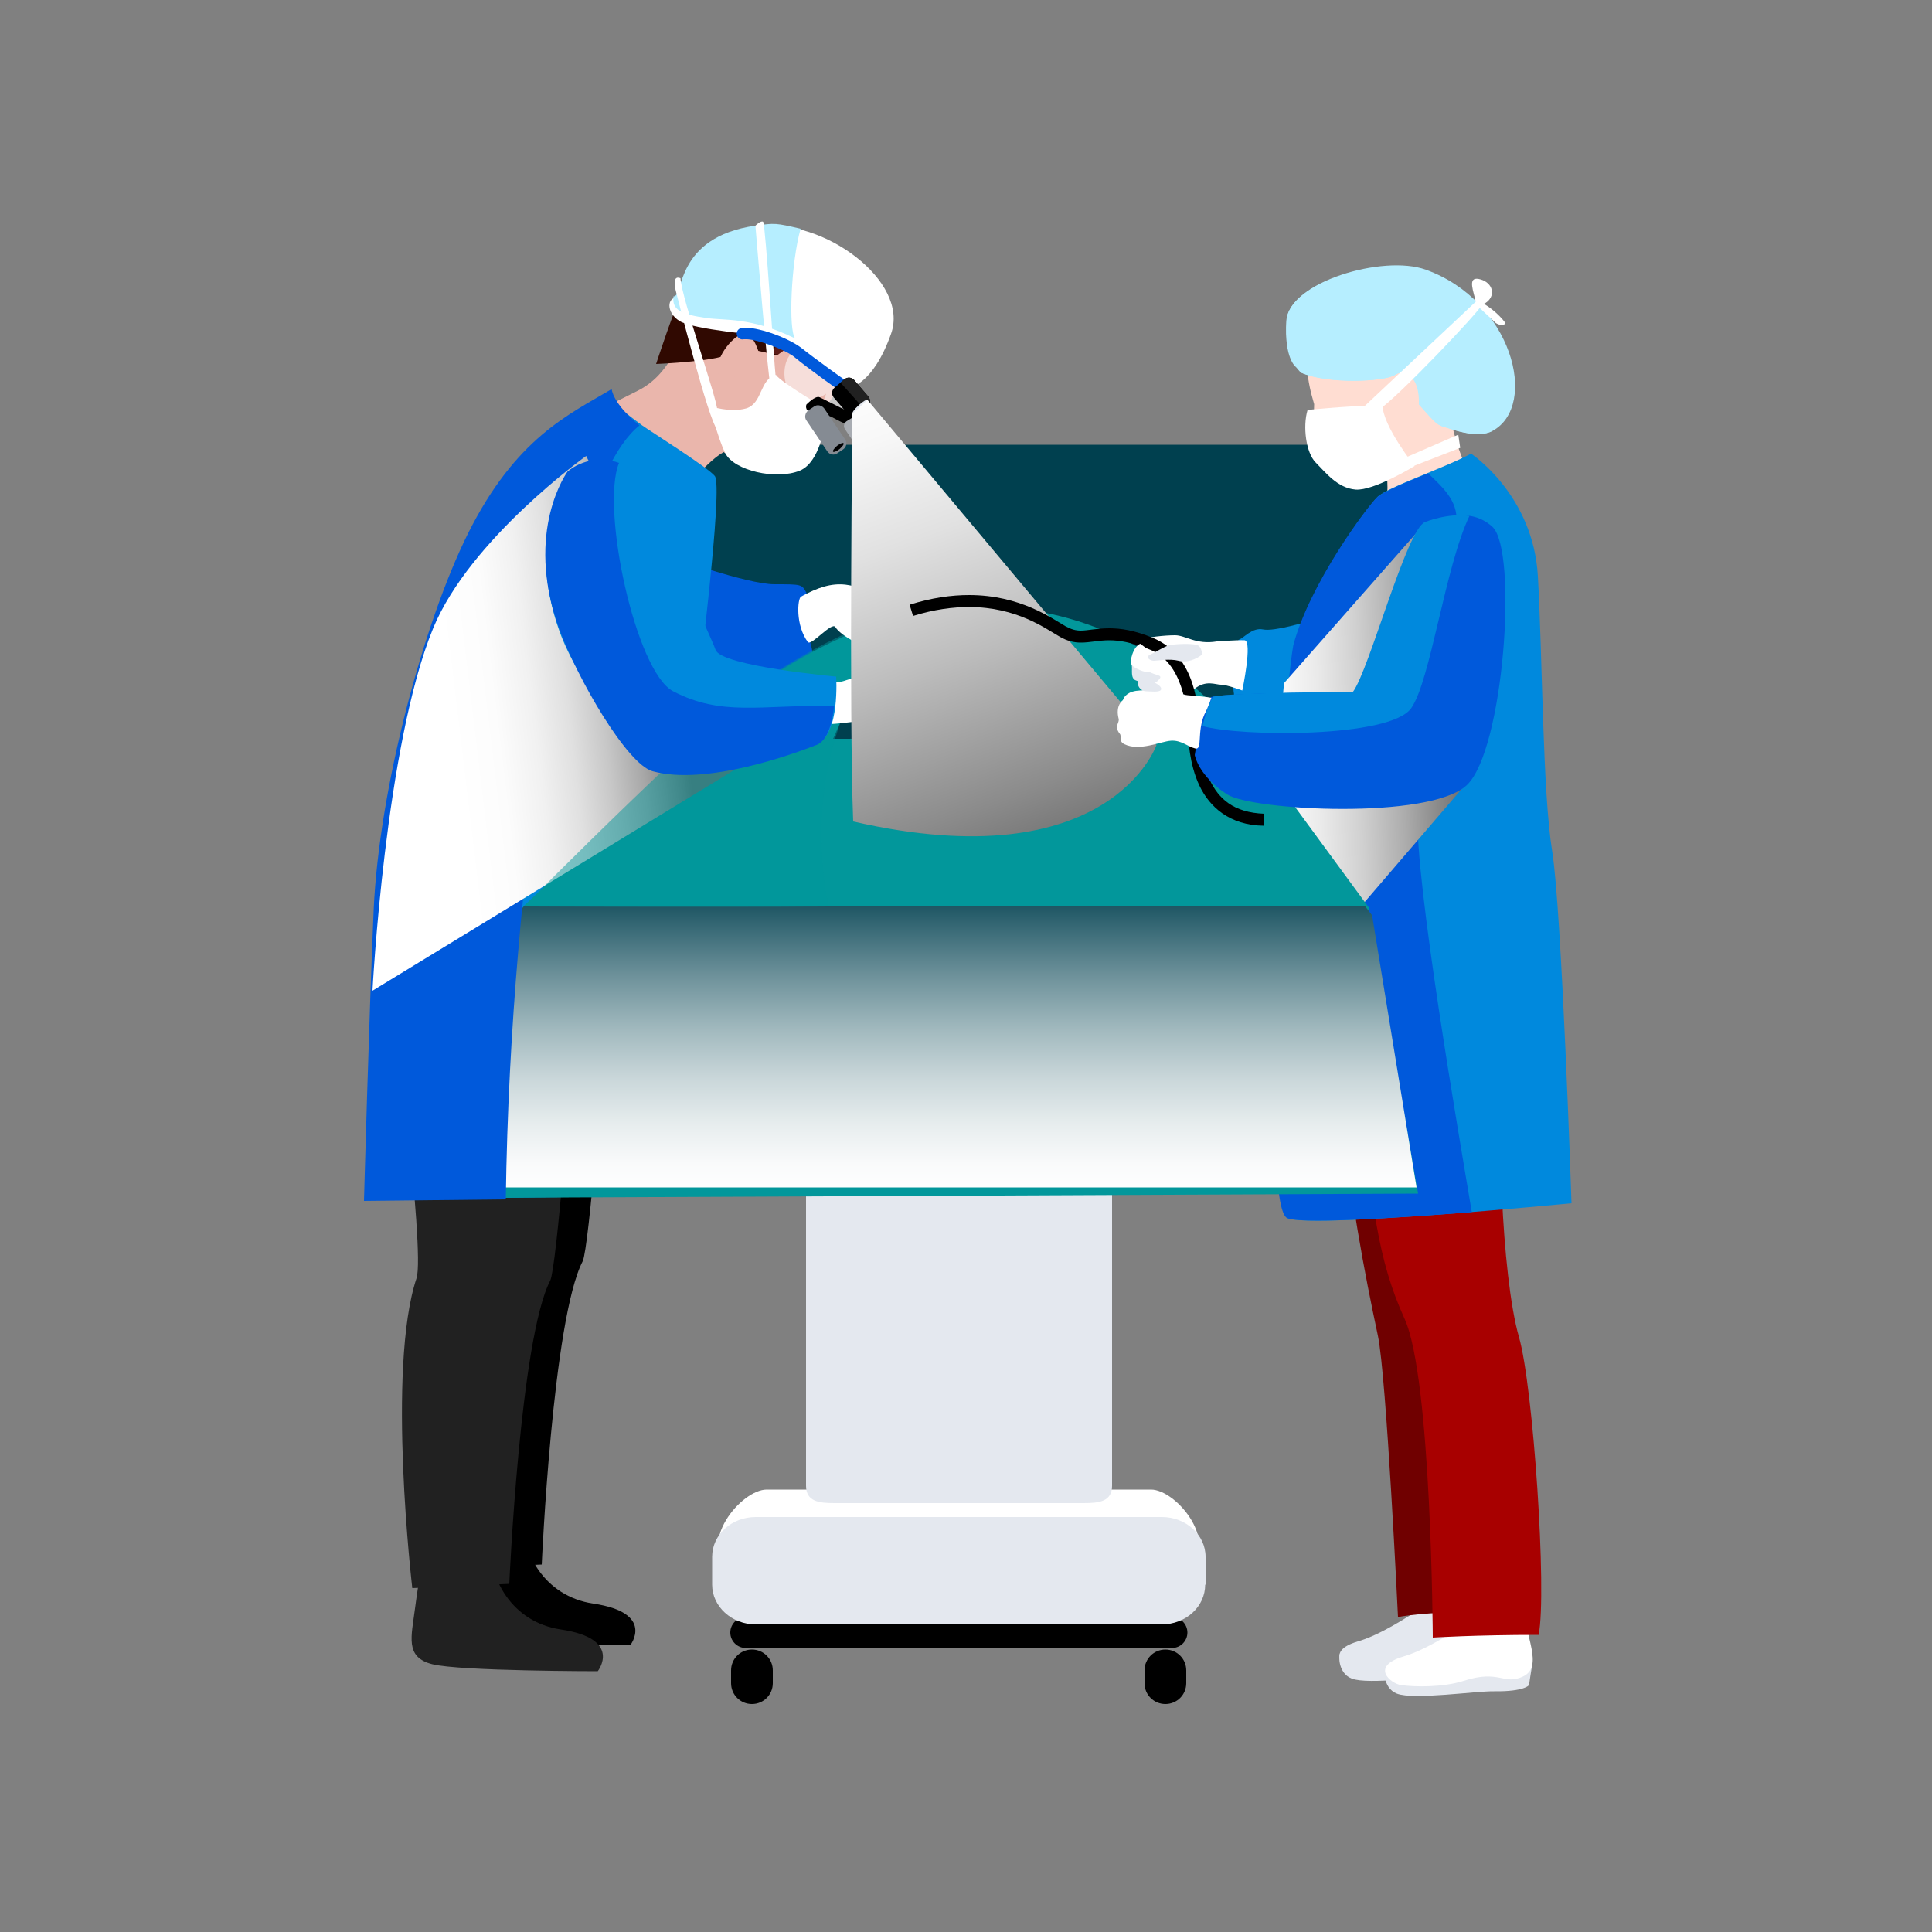 <?xml version="1.0" encoding="utf-8"?>
<!-- Generator: Adobe Illustrator 26.0.2, SVG Export Plug-In . SVG Version: 6.00 Build 0)  -->
<svg version="1.1" id="レイヤー_1" xmlns="http://www.w3.org/2000/svg" xmlns:xlink="http://www.w3.org/1999/xlink" x="0px"
	 y="0px" viewBox="0 0 500 500" style="enable-background:new 0 0 500 500;" xml:space="preserve">
<rect x="0" y="0" width="500" height="500" fill="#808080" stroke="none"/>
<style type="text/css">
	.st0{fill:#00404F;}
	.st1{fill:#0089DD;}
	.st2{fill:#FFDDD2;}
	.st3{fill:#B6EEFF;}
	.st4{fill:#E4E8EF;}
	.st5{fill:#700000;}
	.st6{fill:#FFFFFF;}
	.st7{fill:#A80000;}
	.st8{fill:#0059DB;}
	.st9{fill:#212121;}
	.st10{fill:#EAB6AC;}
	.st11{fill:#300901;}
	.st12{fill:#5E1C17;}
	.st13{fill:url(#SVGID_1_);}
	.st14{fill:#02979B;}
	.st15{fill:url(#SVGID_00000064334428220404700040000013742892119990167703_);}
	.st16{fill:url(#SVGID_00000054957832245491347750000002622157169459336605_);}
	.st17{opacity:0.48;fill:#02979B;}
	.st18{fill:#AAB3C1;}
	.st19{opacity:0.55;fill:#FFFFFF;}
	.st20{fill:#858B93;}
	.st21{fill:#A8ACB2;}
	.st22{fill:url(#SVGID_00000010275913052940181970000018382499140550182823_);}
</style>
<g>
	<path class="st0" d="M366,201.6c0,3.1-1.9,5.5-4.2,5.5H160c-2.3,0-4.2-2.5-4.2-5.5v-81c0-3.1,1.9-5.5,4.2-5.5h201.9
		c2.3,0,4.2,2.5,4.2,5.5V201.6z"/>
	<path class="st1" d="M320.5,165.6c1.4-0.4,3.5-3.3,6.4-2.7c2.9,0.6,11.6-2.1,11.6-2.1s3.3,20.7-0.4,23.1c-3.7,2.5-17.5-0.2-18-1
		c-0.4-0.8-1.7-6.8-0.4-8.7C320.9,172.4,320.5,165.6,320.5,165.6z"/>
	<g>
		<path d="M352.9,99.7L352.9,99.7L352.9,99.7L352.9,99.7C352.9,99.7,352.9,99.7,352.9,99.7L352.9,99.7z"/>
		<path class="st2" d="M386.4,133.2c-1.4-4.6-7.6-8.6-11-24.9c2.4-5.2,3.6-11.7,1.7-19.7c-3.6-14.7-13.8-18.1-25.5-15.2
			c-11.7,2.8-15.8,13.6-12.3,28.3c0.1,0.4,0.4,1.5,0.8,2.9c0,5.3-1.1,6.1-0.9,7.1c0.5,2,2.9,1.9,4.1,1.9c2.2,4.9,5.2,9.8,8.9,11
			c1.2,0.4,3.9-0.4,6.7-1.6c0.5,4.2,0,8.9-2,13.2c-7.2,15.2-10.7,22.1-9.7,21.7C343.1,167,388.2,134.9,386.4,133.2z"/>
		<g>
			<path class="st3" d="M336.7,96.4c6.8,3.1,21.8,2.4,24.4,0.6c2.6-1.7,6.5,0.5,6.2,7.7c4.7,5.3,4.7,5.3,7.2,6
				c0.8,0.2,7.9,3,11.8,0.8c12-6.6,5-33.7-17.3-41.7C358,65.8,333.6,73,333,82.9c-0.6,9.9,2.5,12,2.5,12L336.7,96.4z"/>
			<g>
				<path class="st3" d="M332.9,83c-0.6,9.9,2.5,12,2.5,12l1.2,1.4c6.8,3.1,21.8,2.4,24.4,0.6c2.6-1.7,6.5,0.5,6.2,7.7
					c4.7,5.3,4.7,5.3,7.2,6c0.8,0.2,7.9,3,11.8,0.8c-2.5-7.2-19.2-18.8-27.3-23.1C352.4,84.9,346,77.9,345,72
					C338.4,74.6,333.2,78.5,332.9,83z"/>
			</g>
		</g>
	</g>
	<g>
		<g>
			<g>
				<g>
					<path class="st4" d="M384.9,426.6c-0.2,0.9-0.9,5.6-0.9,5.6s-1.1,1.7-9,1.6c-4.6-0.1-20.9,2.3-25.2,0.6
						c-3.8-1.5-3.4-6.8-2.8-6.6C347.4,428,384.9,426.6,384.9,426.6z"/>
					<path class="st4" d="M382.7,411.6c0,7.7,5.3,15.8-0.3,18.4c-5,2.3-6-1.9-15.3,1.1c-5.3,1.7-12.6,1.6-16.3,1.1
						c-2.7-0.4-8.1-4.8,0.6-7.4c9.3-2.7,20.6-12.3,23.8-12.3C378.6,412.5,382.7,411.6,382.7,411.6z"/>
				</g>
				<path class="st5" d="M374.5,223.2c1.1,5.5,5.5,41.6,3.3,51.5c-2.2,9.9,0,34,2.2,50.4c2.2,16.4,6.6,81.1,4.4,92
					c-16.4,0-22.6,1.4-22.6,1.4s-3-62.5-5.2-72.8c-3.5-16.5-7.1-34.9-10.4-65.6c-3.3-30.7-0.9-51.3-0.9-51.3L374.5,223.2z"/>
			</g>
			<g>
				<path class="st4" d="M396.6,430.5c-0.2,0.9-0.9,5.6-0.9,5.6s-1.1,1.7-9,1.6c-4.6-0.1-20.9,2.3-25.2,0.6
					c-3.8-1.5-3.4-6.8-2.8-6.6C359.1,431.8,396.6,430.5,396.6,430.5z"/>
				<path class="st6" d="M394.4,415.5c0,7.7,5.3,15.8-0.3,18.4c-5,2.3-6-1.9-15.3,1.1c-5.3,1.7-12.6,1.6-16.2,1.1
					c-2.7-0.4-8.1-4.8,0.6-7.4c9.3-2.7,20.5-12.3,23.8-12.3C390.3,416.3,394.4,415.5,394.4,415.5z"/>
			</g>
			<path class="st7" d="M386.5,237.2c1.1,5.5,5.1,30.7,2.9,40.5c-2.2,9.9-0.9,52.3,3.7,68.3c3.7,12.8,7.3,66.1,5.1,77.1
				c-16.4,0-27.4,0.7-27.4,0.7s-0.3-67.2-7.3-82.5c-7-15.4-8.4-29.2-11.7-59.9c-3.3-30.7-2.9-44.6-2.9-44.6L386.5,237.2z"/>
		</g>
		<g>
			<path class="st1" d="M380.7,117.4c-6.8,3.7-21.7,8.7-24.2,11.2c-2.5,2.5-17.3,22.3-21.7,38.4c0,0-0.2,9.1-1,34.6
				c-0.8,25.5-6.7,108.6-0.8,113.5c3.7,3.1,73.7-3.7,73.7-3.7s-2.5-75.6-5-91.1c-2.5-15.5-2.5-50.2-3.7-71.2
				C396.8,128,380.7,117.4,380.7,117.4z"/>
			<g>
				<path class="st8" d="M334.7,167c0,0-1.9,10-2.7,35.5c-0.8,25.5-5,107.8,0.9,112.6c2.2,1.8,27.7,0.2,48-1.4
					c-3.3-19.7-14.8-86.1-14-102.9c0.9-19.5,9.3-67.5,10-75.7c0.5-5.6-3.9-9.3-7.3-12.6c-5.9,2.4-11.7,4.8-13.2,6.2
					C353.9,131,339,150.9,334.7,167z"/>
			</g>
		</g>
	</g>
	<path d="M116.4,391.3c1.8,5.4,0.3,11.1-0.6,18.3c-0.9,7.2-2.7,12.6,4.5,14.4c7.2,1.8,42.8,1.8,42.8,1.8s6.6-8.4-9.6-10.8
		c-12.6-1.9-18.9-13.2-18.3-23.7C135.4,388.6,116.4,391.3,116.4,391.3z"/>
	<path d="M157.5,249.5c-1.1,24.5-5.1,73.7-6.7,76.9c-7.8,15-10.6,78.5-10.6,78.5l-25.1,1.1c0,0-6.7-56.8,1.1-80.2
		c2.4-7.1-6.7-77.4-6.7-77.4L157.5,249.5z"/>
	<path class="st9" d="M108,398c1.8,5.4,0.3,11.1-0.6,18.3c-0.9,7.2-2.7,12.6,4.5,14.4c7.2,1.8,42.8,1.8,42.8,1.8s6.6-8.4-9.6-10.8
		c-12.6-1.9-18.9-13.2-18.3-23.7C127,395.3,108,398,108,398z"/>
	<path class="st9" d="M149.1,254.5c-1.1,24.5-5.1,73.7-6.7,76.9c-7.8,15-10.6,78.5-10.6,78.5l-25.1,1.1c0,0-6.7-56.8,1.1-80.2
		c2.3-7.1-6.7-77.4-6.7-77.4L149.1,254.5z"/>
	<g>
		<path class="st10" d="M191.2,66.5c-1.1,0.5-2.2,1.2-3.1,2.3c-6.7,7.6-10.3,14.3-12,20.1c-2.5,3.9-4.9,9.2-11.2,12.3
			c-6.4,3.2-6.4,3.2-6.4,3.2l16.2,25.7c0,0,7.4-10.3,12.6-13.1c0.1,0.1,0.2,0.2,0.3,0.2c0,0,0,0,0,0c1.7,1,3.4,1.7,6.2,2.3
			c2.8,0.6,6.3-1.7,10.5-5.1c2.3,0.9,4.6,2.3,5.3,0.7c0.2-2.6,2.2-6.4,2.6-8.1c5.3-6.2,9-12.5,9.8-18.7
			C223.8,76.3,204.6,56.8,191.2,66.5z"/>
		<path class="st11" d="M196.3,61.7c4.1-1.4,11.8-1.2,19.3,4.8c7.2,5.8,8.5,9.2,9.3,17.9c0.4,4.4-4,9.7-4,9.7s-2.3-2.8-4.4-3.7
			c-2.1-0.9-3.7-3.8-8.5-2.3c-4.1,1.2-7.1,3.9-7.1,3.9s-9.5-3.1-11.6-0.8c-2.1,2.3-19.5,3-19.5,3s4.4-13.6,7.4-20.1
			C184.3,58.9,195.3,62,196.3,61.7z"/>
		<g>
			<path class="st12" d="M208.2,88.2c4.8-1.4,6.4,1.4,8.5,2.3c2.1,0.9,5,6.4,5,6.4s6.6-2.7,6.2-7.2c-0.8-8.7-4.9-17.5-12.1-23.3
				c-2.9-2.3-5.8-3.8-8.6-4.6c2.5,4,6.1,13.1-7.8,29.6c2.8,0.5,1.7,0.6,1.7,0.6S204.1,89.4,208.2,88.2z"/>
		</g>
		<path class="st6" d="M219.6,100.4c-9.1-8.1-22.5-13.6-22.5-13.6s-17.6-1.5-21.2-3.7c-3.6-2.2-3.3-6.3-0.5-6.1
			c2.8,0.2,0.4-15.3,21.3-18.3c16.1-2.4,38.8,14,33.9,27.7C225.8,99.9,219.6,100.4,219.6,100.4z"/>
		<path class="st10" d="M196.6,91.9c-0.6-2-2-6.1-4.5-5.5c-2.5,0.7-7.8,6.7-6,10.9C187.9,101.5,196.6,91.9,196.6,91.9z"/>
		<g>
			<path class="st3" d="M195.5,58.4c5.1-0.7,5.2-0.7,11.7,0.8c-2.5,8.7-3.2,26.4-1.4,28.4c-11.5-5.6-18.1-4.6-23-5.3
				c-6.1-0.9-9-1.9-8.5-5.6C177,77,174.5,61.4,195.5,58.4z"/>
		</g>
	</g>
	<linearGradient id="SVGID_1_" gradientUnits="userSpaceOnUse" x1="324.731" y1="200.526" x2="379.758" y2="198.792">
		<stop  offset="0" style="stop-color:#FFFFFF"/>
		<stop  offset="0.135" style="stop-color:#FAFAFA"/>
		<stop  offset="0.306" style="stop-color:#EAEAEA"/>
		<stop  offset="0.496" style="stop-color:#D0D0D0"/>
		<stop  offset="0.7" style="stop-color:#ACACAC"/>
		<stop  offset="0.913" style="stop-color:#7E7E7E"/>
		<stop  offset="1" style="stop-color:#696969"/>
	</linearGradient>
	<path class="st13" d="M379.9,202.3l-53.1,61.9c0,0,1.7-43.5,2.2-49.7c0.5-6.2,3.3-37.7,3.3-37.7l36.4-41.3L379.9,202.3z"/>
	<path class="st8" d="M208.7,153.4c-1.2-2.2-1.2-2.2-8.3-2.2c-7.1,0-27.4-7.3-27.4-7.3s-15.4,33.2-3.2,35c12.3,1.8,39.6-5,40.4-7.9
		c0.7-2.8-1.4-6-1.1-8.4C209.4,160.1,208.7,153.4,208.7,153.4z"/>
	<path class="st1" d="M157.7,103.2c-11.1,6.6-21.1,11.1-33.5,35.9c-11.5,22.9-24,65.2-25.4,96.9c-1.2,27.8-4.5,74.4-4.5,74.4
		l68.6-0.8c0,0,26.3-180.8,22.1-186.4c-1.6-2.1-17-11.8-18.8-13.1C158.5,104.4,157.7,103.2,157.7,103.2z"/>
	<g>
		<path class="st6" d="M308.4,393.5c2.9,5,2.4,9.4-1.4,9.4l-117.8-0.1c-3.8,0-4.3-4.4-1.3-9.4l0,0c2.7-4.5,7.3-7.9,10.5-7.9h99.5
			C301.1,385.5,305.7,388.9,308.4,393.5L308.4,393.5z"/>
		<g>
			<g>
				<path d="M200,435.6c0,3-2.4,5.4-5.4,5.4l0,0c-3,0-5.4-2.4-5.4-5.4v-3.3c0-3,2.4-5.4,5.4-5.4l0,0c3,0,5.4,2.4,5.4,5.4V435.6z"/>
				<path d="M307,435.6c0,3-2.4,5.4-5.4,5.4l0,0c-3,0-5.4-2.4-5.4-5.4v-3.3c0-3,2.4-5.4,5.4-5.4l0,0c3,0,5.4,2.4,5.4,5.4V435.6z"/>
			</g>
			<path d="M307.3,422.5c0,2.2-1.8,4-4,4H193c-2.2,0-4-1.8-4-4l0,0c0-2.2,1.8-4,4-4h110.3C305.5,418.5,307.3,420.3,307.3,422.5
				L307.3,422.5z"/>
		</g>
		<path class="st4" d="M311.9,410.1c0,5.7-5,10.3-11.3,10.3H195.6c-6.2,0-11.3-4.6-11.3-10.3v-7.2c0-5.7,5-10.3,11.3-10.3h105.1
			c6.2,0,11.3,4.6,11.3,10.3V410.1z"/>
		<path class="st4" d="M287.8,384.5c0,4.1-3.3,4.5-7.4,4.5h-64.4c-4.1,0-7.4-0.4-7.4-4.5v-109c0-4.1,3.3-7.4,7.4-7.4h64.4
			c4.1,0,7.4,3.3,7.4,7.4V384.5z"/>
		<path class="st4" d="M339.8,265.5c0,4.1-3.3,7.4-7.4,7.4H163.9c-4.1,0-7.4-3.3-7.4-7.4v-14.9c0-4.1,3.3-7.4,7.4-7.4h168.5
			c4.1,0,7.4,3.3,7.4,7.4V265.5z"/>
		<path class="st14" d="M156.4,250.6c2.5-5,38.4-47.1,44.6-47.1c6.2,0,106.6,0,106.6,0l32.2,47.1H156.4z"/>
		<path class="st14" d="M354.2,234.8l-27.8-37.9c-24-33-52-40.1-74.3-40.1c-33.5,0-69.3,27.6-78.1,42.1l-38.4,35.5l-10.4,75.6
			l241.8-1.1L354.2,234.8z"/>
		<g>
			
				<linearGradient id="SVGID_00000073702916734117011800000013554813136223381647_" gradientUnits="userSpaceOnUse" x1="242.091" y1="308.378" x2="242.091" y2="228.244">
				<stop  offset="0" style="stop-color:#FFFFFF"/>
				<stop  offset="9.127633e-02" style="stop-color:#F9FAFB"/>
				<stop  offset="0.217" style="stop-color:#E7EDEE"/>
				<stop  offset="0.363" style="stop-color:#CAD7DA"/>
				<stop  offset="0.525" style="stop-color:#A1B9BE"/>
				<stop  offset="0.698" style="stop-color:#6D919A"/>
				<stop  offset="0.88" style="stop-color:#2E626F"/>
				<stop  offset="1" style="stop-color:#00404F"/>
			</linearGradient>
			<polygon style="fill:url(#SVGID_00000073702916734117011800000013554813136223381647_);" points="117.6,307.3 366.6,307.3 
				355.1,236.9 353.2,234.4 135.6,234.5 134.1,236.3 			"/>
		</g>
	</g>
	<g>
		<path class="st8" d="M158.3,100.7c-11.1,6.6-24.8,12.6-37.2,37.4c-11.4,22.9-23,65.7-24.4,97.5c-1.2,27.8-2.5,75.2-2.5,75.2
			l36.7-0.4c1.2-90.6,16.9-164.6,20.3-174c3.5-9.7,7.9-21.2,14.3-26.3C158.5,104.4,158.3,100.7,158.3,100.7z"/>
	</g>
	<polygon class="st0" points="215.6,191.2 281.2,191.1 276.2,181.8 219.6,182.1 	"/>
	
		<linearGradient id="SVGID_00000066476461231087239670000010836332028887015611_" gradientUnits="userSpaceOnUse" x1="100.696" y1="190.004" x2="176.527" y2="180.92">
		<stop  offset="0.214" style="stop-color:#FFFFFF"/>
		<stop  offset="0.366" style="stop-color:#FCFCFC"/>
		<stop  offset="0.494" style="stop-color:#F1F1F1"/>
		<stop  offset="0.613" style="stop-color:#E0E0E0"/>
		<stop  offset="0.727" style="stop-color:#C7C7C7"/>
		<stop  offset="0.837" style="stop-color:#A8A8A8"/>
		<stop  offset="0.943" style="stop-color:#818181"/>
		<stop  offset="1" style="stop-color:#696969"/>
	</linearGradient>
	<path style="fill:url(#SVGID_00000066476461231087239670000010836332028887015611_);" d="M191.8,198.2l-95.4,58.2
		c0,0,3.3-63.7,15.7-93.8c9.5-23.1,39.6-44.6,39.6-44.6L191.8,198.2z"/>
	<path class="st17" d="M235.9,158.9c-5,2.1-30.2,30.6-21.5,75.7c-30.2,0.3-78.8,0-78.8,0s51.5-52.1,66.3-61.4
		C226,158.2,235.9,158.9,235.9,158.9z"/>
	<g>
		<path class="st18" d="M221.7,168.3c0-1.1,0.6-2.1,1.7-2.8l0,0c0.7-0.5,1.5-0.7,2.2-0.7l0,0c0.8,0,1.7,0.3,2.2,1.1l0,0l-1.3,0.9
			c-0.2-0.2-0.4-0.4-0.9-0.4l0,0c-0.4,0-0.9,0.1-1.3,0.5l0,0c-0.7,0.4-1,1.1-1,1.6l0,0c0,0.2,0,0.3,0.1,0.5l0,0h0l-1.3,0.9
			C221.8,169.2,221.7,168.7,221.7,168.3L221.7,168.3z"/>
		<path class="st18" d="M228.2,165c0-1,0.5-1.9,1.4-2.5l0,0c0.6-0.4,1.2-0.6,1.8-0.6l0,0c0.8,0,1.6,0.4,2.1,1.1l0,0l-1.3,0.9
			c-0.2-0.3-0.5-0.4-0.9-0.4l0,0c-0.3,0-0.7,0.1-1,0.3l0,0c-0.5,0.3-0.8,0.9-0.8,1.3l0,0c0,0.2,0,0.3,0.1,0.5l0,0l-1.3,0.8
			C228.4,165.9,228.2,165.4,228.2,165L228.2,165z"/>
		<path class="st6" d="M216.2,162.3c0.5,0.8,1.7,1.9,3.9,3.2c2.3,1.3,4.8,4.7,6.8,4.8c2,0.1-2.6-5.3-3.7-6.9c-1.1-1.6,3.3-2.5,5-1.1
			c1.7,1.5,3.3,7.4,3.3,7.4s1.1,1.6,1.5,0.1c0.4-1.5-0.2-5.7-0.9-7.3c-0.8-1.6-3.1-3.6-3.1-3.6s3.9,2.9,4.1,4.5
			c0.3,1.5-0.6,6.3,0.9,6c1.5-0.3,1.3-7.5,0.7-8.6c-0.6-1.1-2.5-2.4-2.5-2.4s2.9,1.7,2.6,4.2c-0.3,2.5,0.2,3.7,1,2.9
			c0.7-0.8,1.2-0.6,0.9-4.3c-0.2-2.1-3-5.2-4.3-6c-2.4-1.4-11.6-3.7-13.6-3.9c-3.7-0.4-7.1,0.7-11.5,3.1c-0.9,0.5-1.5,7.4,1.8,11.8
			C210.1,167.1,215.3,160.8,216.2,162.3z"/>
		<path class="st18" d="M228.5,166.1l1.3-0.8c0.2,0.2,0.4,0.4,0.9,0.4l0,0c0.3,0,0.7-0.1,1-0.3l0,0c0.5-0.4,0.8-0.9,0.8-1.3l0,0
			c0-0.2,0-0.3-0.1-0.5l0,0l1.3-0.8c0.3,0.4,0.4,0.9,0.4,1.3l0,0c0,1-0.6,1.9-1.4,2.5l0,0c-0.6,0.4-1.2,0.6-1.8,0.6l0,0
			C229.8,167.2,229,166.8,228.5,166.1L228.5,166.1z M232.3,163.6C232.3,163.6,232.3,163.6,232.3,163.6L232.3,163.6L232.3,163.6
			L232.3,163.6L232.3,163.6z"/>
		<path class="st18" d="M222,169.5l1.2-0.9c0.1,0.2,0.4,0.4,0.9,0.4l0,0c0.4,0,0.9-0.1,1.3-0.4l0,0c0.7-0.5,1-1.1,1-1.6l0,0
			c0-0.2,0-0.3-0.1-0.5l0,0l1.3-0.9c0.3,0.4,0.4,0.9,0.4,1.3l0,0c0,1.1-0.6,2.1-1.7,2.8l0,0c-0.7,0.5-1.5,0.7-2.2,0.7l0,0
			C223.3,170.5,222.5,170.2,222,169.5L222,169.5z"/>
		<g>
			<polygon class="st18" points="227.3,166.8 238.8,183.4 238,183.7 226.8,169 			"/>
			<polygon class="st18" points="229.1,165.9 238.4,183.5 239.1,183.2 231.2,166.8 			"/>
		</g>
	</g>
	<g>
		<path class="st6" d="M204.4,176.8c3.1,0.1,11.5,0.3,14.1-0.6c9.3-3.2,13.7-3.2,16.2-2.5c2.5,0.7,5,4.4,5,4.4s3.5,5.7,1.7,5.6
			c-1.9-0.1-2.1-3-3.9-4.3c-1.8-1.3-2.7-1.5-2.7-1.5s8.7,6.7,6.5,8.5c-0.8,0.7-2.3-1.9-4.2-3.8c-1.2-1.3-3-2.1-3.7-2.4
			c-1.8-0.7,10.2,7.6,5.8,7.5c-1,0-2.6-2.1-4-3.2c-1.8-1.4-3.4-2-3.4-2s8.2,6,5.7,6.6c-1.2,0.3-2.9-1.9-4.5-2.8
			c-1.7-1-3.3-0.7-3.9-0.8c-1.7-0.1-5.7,1.1-10.8,1.6c-4.2,0.5-12.6,0.7-14.3,1.5C200.2,190.3,204.4,176.8,204.4,176.8z"/>
		<g>
			<path class="st1" d="M147.1,123c6.8-5.5,18.5-4.6,21.4,5.4c2.9,10,15.2,35.6,16.7,39.8c1.5,4.2,31.2,6.9,31.2,6.9
				s1,15.1-4.9,17.3c-5.9,2.3-28,6.8-42,3c-6.6-1.8-19.9-18.7-24.7-32C135.8,138.3,147.1,123,147.1,123z"/>
			<g>
				<path class="st8" d="M146.9,122c0,0-11.3,15.3-2.3,40.4c4.8,13.3,17.7,35.4,24.3,37.2c13.9,3.8,36.5-4.5,42.4-6.8
					c2.9-1.1,4.1-5.8,4.6-10.2c-19.4-0.1-29.2,2.8-41.7-3.7c-9.7-5.1-18.8-47.4-14-59.1C155.9,118.2,150.7,118.9,146.9,122z"/>
			</g>
		</g>
	</g>
	<path class="st6" d="M214.1,106c0,0-12.1-7.1-13.3-9c-4.3,1.2-3.4,7.4-7.7,8.7c-4.3,1.2-9.3-0.6-9.3-0.6s1.7,7.7,3.9,12.2
		c2.3,4.5,13.1,7,19.3,4.5C213.1,119.3,214.1,106,214.1,106z"/>
	<path class="st6" d="M185.6,106.1c0.2-2.3-9.2-28.9-9.5-34.1c-2.4-1-1.2,3.3-1.2,3.3s8.7,34.5,10.7,35.7
		C187.6,112.3,185.6,106.1,185.6,106.1z"/>
	<path class="st6" d="M200.7,97c-0.3-2.1-2.6-39.2-3.2-39.6c-0.6-0.4-2,1-2,1s3.3,40.3,3.9,41.3C200,100.7,200.7,97,200.7,97z"/>
	<path class="st19" d="M205.1,91.2c-2.5,1.9-3,7.9-0.2,10.7c3.8,3.8,8.9,0,8.9,0s-1.7,4-0.2,5.3c2.8,2.3,7-5,7-5L205.1,91.2z"/>
	<path class="st8" d="M221.2,103.7c-3.3-2-12.4-8.6-15.5-11.2l0,0c-2.3-2-10-4.8-12.7-4.7l0,0c-0.2,0-0.4,0-0.5,0l0,0v0
		c-0.8,0.2-1.6-0.3-1.8-1.1l0,0c-0.2-0.8,0.3-1.6,1.1-1.8l0,0c0.4-0.1,0.8-0.1,1.2-0.1l0,0c4.1,0.1,11.3,2.8,14.6,5.4l0,0
		c3,2.4,12.3,9.2,15.2,10.9l0,0c0.7,0.4,1,1.4,0.5,2.1l0,0c-0.3,0.5-0.8,0.7-1.3,0.7l0,0C221.7,104,221.5,103.9,221.2,103.7
		L221.2,103.7z"/>
	<g>
		<path d="M208.7,104.7c0,0,2.3-2.4,3.4-1.9c1,0.5,7.5,3.7,8.5,4.3c1,0.5,1,2.6,0,2.9c-0.9,0.3-3.8-1.2-5.2-2
			c-1.4-0.8-3.9-0.3-5.5-1.1C208.1,106.1,208.7,104.7,208.7,104.7z"/>
		<path class="st20" d="M216.7,117.3c-0.8,0.6-2,0.4-2.6-0.5l-5.4-8c-0.6-0.8-0.3-2,0.5-2.6l1.5-1c0.8-0.6,2-0.3,2.6,0.5l5.4,8
			c0.6,0.8,0.4,2-0.5,2.6L216.7,117.3z"/>
		<path class="st21" d="M225.2,118.1c-0.7,0.5-1.6,0.3-2.1-0.4l-4.4-6.6c-0.5-0.7-0.3-1.6,0.4-2.1l1.3-0.8c0.7-0.5,1.6-0.3,2.1,0.4
			l4.5,6.6c0.5,0.7,0.3,1.6-0.4,2.1L225.2,118.1z"/>
		<g>
			<path d="M222,107.3c-0.8,0.7-1.9,0.6-2.6-0.2l-3.6-4.2c-0.7-0.8-0.6-1.9,0.2-2.6l2.5-2.1c0.8-0.7,1.9-0.6,2.6,0.2l3.6,4.2
				c0.7,0.8,0.6,1.9-0.2,2.6L222,107.3z"/>
			<g>
				<path class="st9" d="M224.7,102.6l-3.6-4.2c-0.7-0.8-1.8-0.9-2.6-0.2l-1,0.8l6.2,6.9l0.9-0.7
					C225.2,104.5,225.3,103.4,224.7,102.6z"/>
			</g>
		</g>
		<path class="st4" d="M222.2,104.9c-1.1,1-1.8,2-1.6,2.2c0.2,0.2,1.2-0.4,2.3-1.4c1.1-1,1.8-2,1.6-2.2
			C224.3,103.3,223.3,103.9,222.2,104.9z"/>
		<path d="M216.6,115.4c-0.7,0.6-1.2,1.3-1,1.5c0.2,0.2,0.9-0.1,1.7-0.7c0.7-0.6,1.2-1.3,1-1.5C218.1,114.5,217.4,114.8,216.6,115.4
			z"/>
		<path d="M225.1,116.3c-0.7,0.6-1.2,1.3-1,1.5c0.2,0.2,0.9-0.1,1.7-0.7c0.7-0.6,1.2-1.3,1-1.5C226.5,115.4,225.8,115.7,225.1,116.3
			z"/>
	</g>
	
		<linearGradient id="SVGID_00000171678720210449095070000010833009322907054232_" gradientUnits="userSpaceOnUse" x1="194.62" y1="117.3" x2="257.586" y2="240.61" gradientTransform="matrix(0.993 0.121 -0.121 0.993 42.546 -42.239)">
		<stop  offset="0" style="stop-color:#FFFFFF"/>
		<stop  offset="0.125" style="stop-color:#F7F7F7"/>
		<stop  offset="0.32" style="stop-color:#E1E1E1"/>
		<stop  offset="0.56" style="stop-color:#BCBCBC"/>
		<stop  offset="0.835" style="stop-color:#8B8B8B"/>
		<stop  offset="1" style="stop-color:#696969"/>
	</linearGradient>
	<path style="fill:url(#SVGID_00000171678720210449095070000010833009322907054232_);" d="M220.6,107.1c0,0-0.9,76.7,0.2,105.5
		c66.5,15.2,78.5-19.8,78.5-19.8l-74.8-89.3L220.6,107.1z"/>
	<path class="st6" d="M314.9,166c-5.4,0.9-8.1-1.6-10.8-1.6c-2.7,0-7.4,0.5-8.3,1.1c-0.9,0.6-1.5,10.6,2.7,15c0,0,7.6,0.1,10.6-2.2
		c3-2.4,5.4-1.1,6.9-1.1c1.5,0,5.5,1.5,5.5,1.5s2.7-12.8,0.6-13C320.1,165.6,314.9,166,314.9,166z"/>
	<path class="st4" d="M295.6,178.7c0.2,1,0.4,1.5,2.9,1.9c1.5,0.2,1.8,0.4,2.4-0.3c0.6-0.8-1.4-1.9-2.5-1.9c-1,0-1.6,0.1-1.6,0.1
		L295.6,178.7z"/>
	<path d="M310.4,203.3c-2.6-5.5-2.9-11.8-3.1-15.8l0,0c-0.1-3.4-0.9-16.1-10-19.5l0,0c-4.5-1.8-7.7-2.3-10.2-2.3l0,0
		c-2.8,0-4.9,0.6-7.4,0.6l0,0c-1.7,0-3.5-0.4-5.4-1.5l0,0c-3.7-2.1-11.1-7.7-23.5-7.7l0,0c-4.2,0-9,0.6-14.5,2.3l0,0l-0.9-2.9
		c5.7-1.8,10.8-2.5,15.4-2.5l0,0c13.3,0,21.5,6.1,25,8.1l0,0c1.5,0.8,2.6,1.1,3.9,1.1l0,0c1.8,0,4.1-0.6,7.4-0.6l0,0
		c2.9,0,6.5,0.5,11.3,2.5l0,0c11.3,4.7,11.7,18.8,11.9,22.2l0,0c0.2,3.9,0.5,9.8,2.8,14.6l0,0c2.3,4.8,6.1,8.4,14.1,8.7l0,0h0
		l-0.1,3.1C318.2,213.6,313,208.8,310.4,203.3L310.4,203.3z"/>
	<g>
		<path class="st8" d="M370.5,135.3c-4.8,1.8-15.1,38.5-19.3,44c0,0-32.4-0.2-37.8,1.1c-2.4,3-4.2,15-4.2,15s0.9,5.4,8.4,10.2
			c6.6,4.2,52.4,6.6,62-2.4c9.6-9,13.3-60.8,6.6-66.9C379.6,130.3,370.5,135.3,370.5,135.3z"/>
		<g>
			<path class="st1" d="M368.8,135.1c-4.8,1.8-14.5,38.5-18.7,44c0,0-30.7,0-36.1,1.2c-1.1,1.3-2,4.5-2.8,7.6
				c9.9,2.8,48.5,3.1,54-4.6c5-7,8.8-36.7,15.1-49.8C374.6,132.7,368.8,135.1,368.8,135.1z"/>
		</g>
	</g>
	<path class="st6" d="M313.5,180.6c-3.1-0.6-6.3-0.5-7.2-0.9c-0.9-0.4-3-2.6-3-2.6s-0.5-0.5-2,0.8c-1.3,1.1-6.1,0.4-8.2,1.1
		c-2.1,0.6-2.5,2.2-2.5,2.2s-2,1.3-1.1,4.8c0.3,1.1-1.3,1.9,0.3,3.9c0.6,0.7-0.4,1.9,1.2,2.7c3.9,1.9,9.3-0.7,12-0.9
		c2.7-0.2,4.3,1.5,6.3,2c2,0.5,0.4-4.2,2.4-8.8C312.7,183,313.5,180.6,313.5,180.6z"/>
	<path class="st4" d="M292.9,172.1c0.2,1.3-0.4,3.5,1.1,4c1.2,0.4,3.7,1.7,5.5,0.2c1.8-1.6,0.2-1.4-1.4-2.1
		C296.7,173.5,292.9,172.1,292.9,172.1z"/>
	<path class="st6" d="M295.1,166.6c-1.8,0.7-2.9,4.6-2.2,5.5c0.7,0.9,3.4,2,4.3,1.8c0.9-0.2,1.6-2,0.9-2.5c-0.7-0.4-0.2-2.7-0.2-2.7
		L295.1,166.6z"/>
	<path class="st4" d="M294.5,175.9c-0.4,1.9,1,3,2.1,3c1,0,3.7,0.4,3.9-0.5c0.2-0.9-1.8-1.8-1.8-1.8L294.5,175.9z"/>
	<path class="st4" d="M311.1,169.4c-1.5,1.2-3.9,2.2-6.1,1.6c-2.3-0.6-5.5,0-6.4,0c-0.9,0-2.4-0.9-0.9-1.6c1.5-0.7,3.7-2.1,4.8-2.4
		c1-0.3,6.9-0.7,7.8,0.2C311.1,168,311.1,169.4,311.1,169.4z"/>
	<path class="st6" d="M338.4,106.1c-1.3,4.3-0.4,11.1,2.1,13.6c2.5,2.5,5.6,6.6,10.3,7c4.7,0.4,15.3-6.1,15.3-6.1
		s-8.3-10.4-8.3-15.8C346.6,105.2,338.4,106.1,338.4,106.1z"/>
	<path class="st6" d="M356.5,106.3c5-3.1,26.9-26.3,26.9-27.3c0-0.9-1.5-0.9-1.5-0.9L352.2,106L356.5,106.3z"/>
	<polygon class="st6" points="362.4,119 377.4,112.5 377.9,115.9 361.2,122.4 	"/>
	<path class="st6" d="M381.9,78.1c-0.4-2.4-2.3-6.5,0.8-5.9c3.1,0.6,4.5,3.5,2.5,5.6C383.2,79.8,381.9,78.1,381.9,78.1z"/>
	<path class="st6" d="M382.8,78c1.9,0.8,5,3.1,6.8,5.6c-0.6,1.2-2.5,0-2.5,0l-4.8-4.5L382.8,78z"/>
</g>
</svg>
